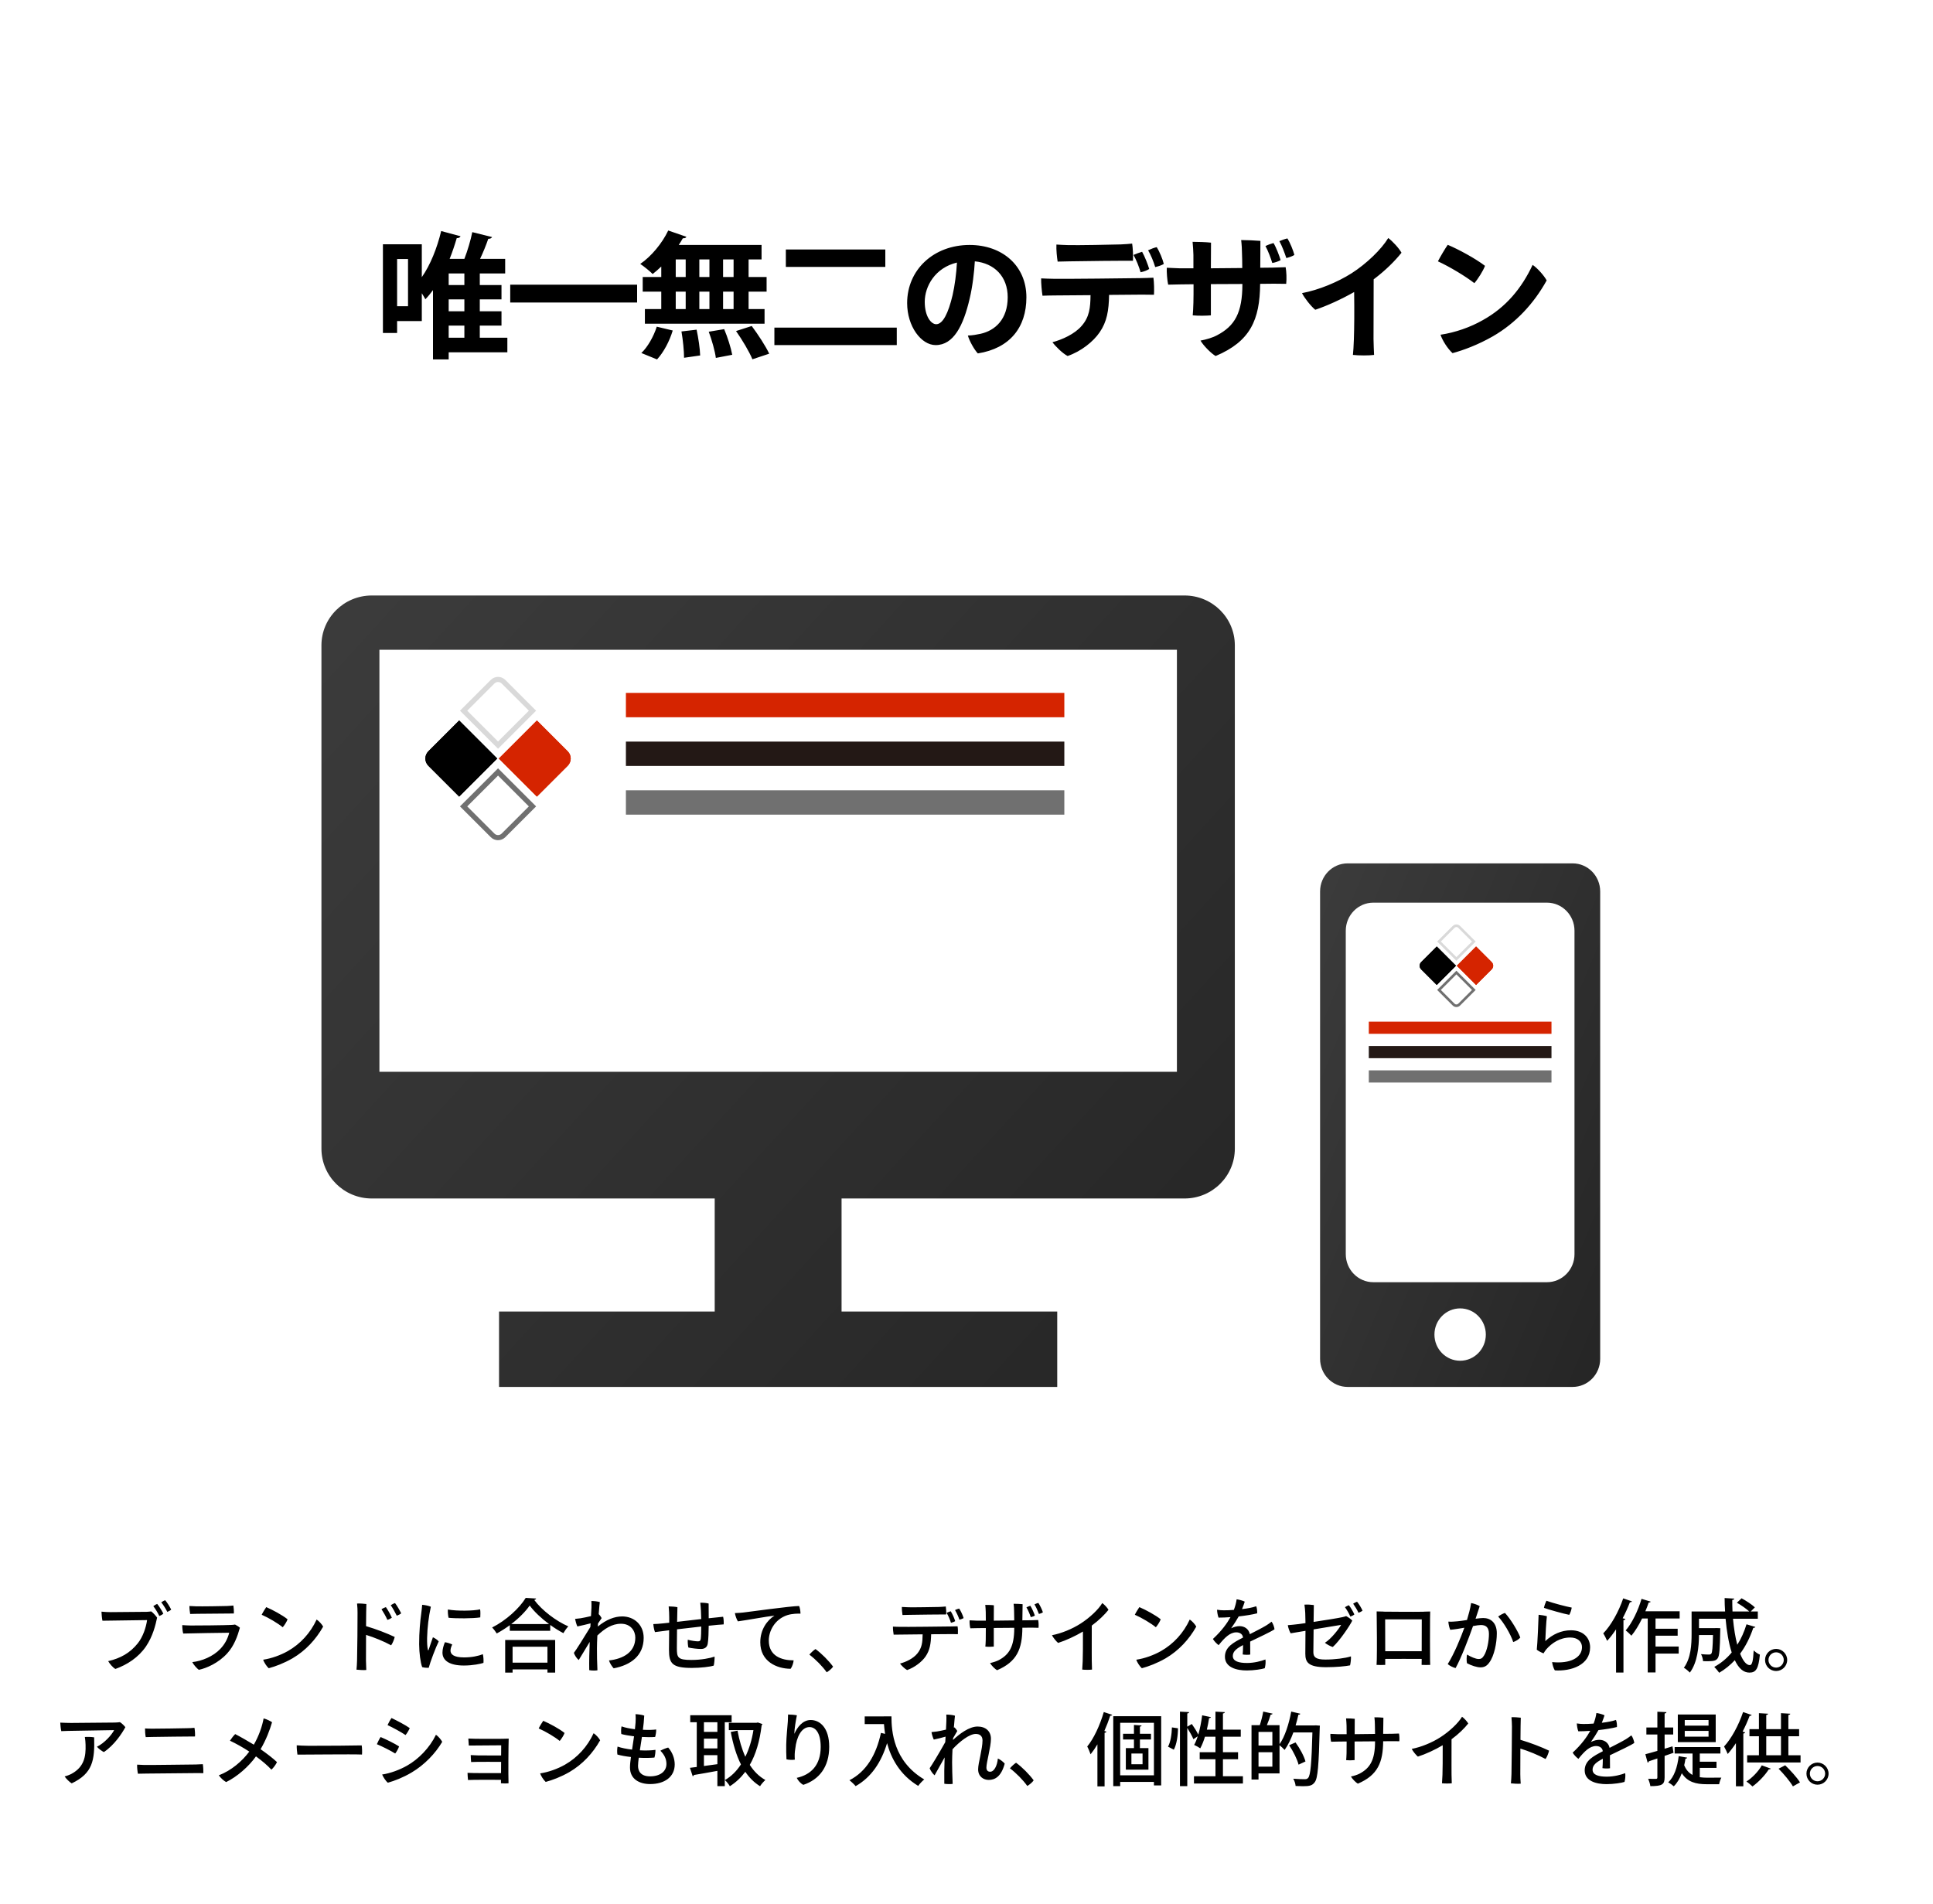 <?xml version="1.0" encoding="UTF-8"?> <svg xmlns="http://www.w3.org/2000/svg" width="340" height="335" viewBox="0 0 340 335" fill="none"><rect width="340" height="335" fill="white"></rect><path d="M29.05 281.52C29.386 281.898 29.904 282.724 30.114 283.186C29.974 283.312 29.68 283.48 29.428 283.578C29.162 283.032 28.728 282.346 28.364 281.898C28.588 281.744 28.84 281.59 29.05 281.52ZM27.65 282.178C27.986 282.57 28.518 283.438 28.728 283.886C28.588 284.026 28.28 284.208 28.028 284.306C27.776 283.788 27.342 283.032 26.964 282.57C27.188 282.416 27.44 282.248 27.65 282.178ZM27.636 284.586C27.342 285.958 26.88 287.862 25.676 289.654C24.332 291.614 22.358 292.874 20.3 293.616C19.852 293.378 19.32 292.734 19.026 292.244C21.182 291.74 22.862 290.816 24.22 289.122C25.144 287.974 25.69 286.308 25.872 285.02C24.78 285.034 19.236 285.104 18.018 285.132C17.934 284.768 17.85 283.872 17.85 283.536C18.382 283.592 18.984 283.62 19.474 283.62C20.188 283.62 25.018 283.578 25.83 283.564C26.054 283.55 26.32 283.536 26.6 283.494C26.894 283.704 27.356 284.194 27.636 284.586ZM33.32 282.542C33.768 282.57 34.006 282.584 34.496 282.598C35.336 282.626 39.2 282.57 39.9 282.542C40.376 282.528 40.726 282.486 41.048 282.458C41.104 282.78 41.16 283.452 41.132 283.858C40.628 283.858 35.588 283.9 34.678 283.914C34.454 283.914 33.81 283.942 33.446 283.942C33.39 283.606 33.306 282.948 33.32 282.542ZM42.196 286.364C41.776 287.848 41.202 289.514 39.97 290.872C38.402 292.594 36.302 293.49 34.972 293.77C34.608 293.504 34.034 292.86 33.824 292.412C35.49 292.23 37.478 291.432 38.752 290.088C39.564 289.234 40.04 288.31 40.32 287.246C39.522 287.246 33.376 287.344 32.228 287.386C32.116 287.036 32.046 286.294 32.06 285.902C32.564 285.944 33.026 285.958 33.544 285.972C34.37 285.986 39.704 285.93 40.656 285.874C40.922 285.86 41.132 285.846 41.342 285.804C41.566 285.902 41.986 286.168 42.196 286.364ZM46.83 282.738C47.922 283.2 49.686 284.152 50.582 284.88C50.456 285.272 50.008 285.972 49.728 286.28C48.874 285.58 47.278 284.628 46.032 284.082C46.2 283.718 46.648 282.99 46.83 282.738ZM46.284 291.992C47.768 291.768 49.35 291.194 50.638 290.466C52.85 289.206 54.6 287.288 55.692 284.922C56.112 285.188 56.644 285.79 56.84 286.168C55.58 288.408 53.76 290.396 51.436 291.754C49.924 292.622 48.454 293.168 47.264 293.49C46.858 293.112 46.452 292.468 46.284 291.992ZM69.482 282.024C69.804 282.43 70.336 283.34 70.56 283.83C70.392 283.984 70.07 284.152 69.79 284.25C69.524 283.69 69.062 282.878 68.726 282.402C68.95 282.262 69.272 282.08 69.482 282.024ZM64.442 282.192C64.414 282.64 64.4 284.264 64.386 286.084C66.192 286.616 68.096 287.358 69.426 287.988C69.328 288.436 69.048 289.122 68.796 289.458C67.55 288.772 65.8 288.058 64.386 287.624C64.372 289.682 64.372 291.642 64.372 292.132C64.372 292.538 64.4 293.28 64.428 293.798C64.008 293.84 63.14 293.798 62.706 293.742C62.748 293.308 62.79 292.664 62.804 292.104C62.846 290.998 62.902 284.614 62.888 283.718C62.888 283.27 62.874 282.654 62.804 282.108C63.238 282.08 64.064 282.136 64.442 282.192ZM68.922 284.6C68.754 284.726 68.432 284.908 68.138 284.978C67.886 284.404 67.424 283.592 67.102 283.102C67.326 282.962 67.662 282.808 67.872 282.738C68.166 283.13 68.726 284.11 68.922 284.6ZM74.256 282.332C74.732 282.36 75.404 282.5 75.782 282.668C75.39 284.488 75.166 286.336 75.124 288.142C75.11 288.94 75.138 289.738 75.264 290.228C75.278 290.354 75.334 290.396 75.39 290.256C75.558 289.78 75.866 288.8 76.146 288.044C76.496 288.198 76.944 288.492 77.168 288.772C76.65 289.794 75.67 292.412 75.404 293.42C75.068 293.434 74.606 293.392 74.256 293.294C73.948 292.44 73.738 290.816 73.724 289.276C73.71 287.176 73.92 285.076 74.088 283.9C74.144 283.438 74.228 282.766 74.256 282.332ZM78.778 283.158C80.36 283.452 83.3 283.41 84.448 283.13C84.518 283.466 84.504 284.194 84.476 284.544C83.174 284.754 80.206 284.754 78.904 284.614C78.806 284.278 78.75 283.606 78.778 283.158ZM78.26 288.912C78.708 288.982 79.24 289.15 79.548 289.318C79.394 289.612 79.24 290.032 79.24 290.382C79.24 291.012 79.758 291.586 81.634 291.586C82.964 291.586 84.182 291.334 84.924 291.012C85.036 291.376 85.078 292.146 85.036 292.552C84.56 292.706 83.202 293.014 81.592 293.014C79.1 293.014 77.826 292.16 77.826 290.732C77.826 290.144 78.022 289.458 78.26 288.912ZM89.67 286.91V285.916C88.942 286.448 88.158 286.952 87.374 287.372C87.192 287.078 86.828 286.588 86.562 286.322C89.012 285.09 91.378 282.92 92.47 281.114L94.304 281.226C94.262 281.366 94.136 281.45 93.968 281.478C95.34 283.326 97.804 285.188 99.96 286.126C99.638 286.462 99.33 286.91 99.092 287.316C98.336 286.924 97.538 286.42 96.782 285.874V286.91H89.67ZM89.922 285.72H96.572C95.214 284.712 93.968 283.55 93.17 282.458C92.442 283.508 91.28 284.684 89.922 285.72ZM90.16 294.26H88.858V288.52H97.65V294.26H96.292V293.7H90.16V294.26ZM96.292 292.51V289.71H90.16V292.51H96.292ZM105.308 283.97C105.504 284.152 105.714 284.446 105.826 284.67C105.658 284.908 105.392 285.3 105.182 285.622C105.182 285.804 105.168 285.972 105.154 286.154C106.652 284.922 108.108 284.376 109.438 284.376C111.538 284.376 113.218 285.846 113.218 288.142C113.218 291.264 110.978 292.93 107.94 293.504C107.674 293.224 107.268 292.636 107.114 292.118C109.662 291.838 111.748 290.634 111.748 288.1C111.748 286.98 110.992 285.664 109.228 285.664C107.618 285.664 106.302 286.56 105.07 287.736C105.028 288.59 105 289.388 105 290.032C105 291.306 105.014 292.286 105.084 293.854C104.72 293.924 104.006 293.91 103.642 293.826C103.614 292.286 103.656 290.522 103.726 288.856C103.012 290.074 102.074 291.572 101.794 292.048C101.458 291.782 101.094 291.25 100.94 290.788C101.318 290.326 102.732 288.044 103.838 286.238C103.852 286.014 103.866 285.804 103.88 285.594C103.292 285.748 102.298 285.986 101.556 286.14C101.388 285.79 101.206 285.132 101.15 284.81C101.486 284.782 101.836 284.74 102.13 284.698C102.578 284.628 103.292 284.474 103.95 284.32C103.992 283.578 104.034 283.046 104.034 282.822C104.048 282.36 104.034 281.912 104.02 281.66C104.426 281.66 105.098 281.716 105.504 281.856C105.476 281.968 105.392 282.822 105.308 283.97ZM117.712 285.482V284.614C117.712 284.04 117.684 283.242 117.614 282.612C118.02 282.612 118.846 282.668 119.154 282.752C119.14 283.242 119.126 284.236 119.098 285.328C120.372 285.188 121.898 285.006 123.34 284.838C123.326 283.9 123.27 282.766 123.172 281.968C123.648 281.954 124.278 281.996 124.642 282.108C124.642 282.682 124.656 283.788 124.656 284.698C125.678 284.586 126.574 284.488 127.19 284.432C127.288 284.782 127.316 285.37 127.288 285.776C126.742 285.804 125.79 285.888 124.656 286.014C124.642 287.022 124.614 288.45 124.488 289.15C124.39 289.78 123.97 290.102 123.284 290.102C122.71 290.102 121.66 289.976 121.086 289.85C121.002 289.598 120.946 288.912 120.974 288.478C121.562 288.646 122.388 288.758 122.752 288.758C123.074 288.758 123.2 288.674 123.256 288.338C123.312 287.932 123.34 287.022 123.34 286.154C121.968 286.308 120.456 286.476 119.084 286.644C119.07 288.072 119.056 289.43 119.056 289.92C119.056 291.6 119.182 292.034 121.604 292.034C123.382 292.034 124.936 291.712 125.692 291.446C125.706 291.81 125.636 292.678 125.538 293.028C124.894 293.238 123.242 293.434 121.688 293.434C118.23 293.434 117.67 292.664 117.67 290.242C117.67 289.64 117.684 288.128 117.698 286.812C116.606 286.952 115.71 287.064 115.206 287.134C115.052 286.756 114.94 286.098 114.912 285.72C115.444 285.706 115.864 285.678 116.676 285.594C116.914 285.566 117.278 285.538 117.712 285.482ZM129.262 283.788C129.836 283.774 130.466 283.718 130.718 283.69C131.67 283.578 139.16 282.542 140.56 282.542C140.714 282.878 140.798 283.48 140.798 283.886C140.364 283.872 139.356 283.872 138.474 284.152C136.206 284.908 135.226 286.994 135.226 288.618C135.226 291.348 137.48 292.104 139.594 292.104C139.566 292.566 139.314 293.28 139.062 293.588C136.612 293.574 133.728 292.3 133.728 288.926C133.728 286.644 134.96 285.048 136.22 284.236C134.89 284.376 131.264 285.048 129.794 285.244C129.57 284.936 129.318 284.166 129.262 283.788ZM146.534 293.21C146.324 293.546 145.764 294.008 145.414 294.204C144.658 293.14 143.482 291.95 142.362 291.096C142.656 290.746 143.104 290.326 143.44 290.116C144.518 290.9 145.764 292.16 146.534 293.21ZM159.988 284.096C159.764 284.096 159.106 284.11 158.742 284.124C158.686 283.788 158.616 283.13 158.63 282.71C159.078 282.738 159.316 282.752 159.806 282.766C160.66 282.794 164.482 282.724 165.196 282.71C165.672 282.696 166.022 282.654 166.358 282.626C166.414 282.948 166.456 283.62 166.428 284.026C165.924 284.026 160.898 284.068 159.988 284.096ZM168.71 282.99C169.004 283.41 169.354 284.18 169.494 284.67C169.34 284.768 169.018 284.894 168.752 284.95C168.57 284.376 168.262 283.746 167.982 283.256C168.22 283.144 168.5 283.032 168.71 282.99ZM168.01 285.202C167.856 285.314 167.534 285.44 167.268 285.496C167.1 284.936 166.806 284.25 166.498 283.746C166.736 283.634 167.03 283.522 167.226 283.466C167.52 283.914 167.87 284.726 168.01 285.202ZM167.212 286.14C167.534 286.14 168.108 286.126 168.43 286.112C168.5 286.476 168.514 287.134 168.486 287.498C168.15 287.498 167.772 287.484 167.38 287.484C167.03 287.484 165.49 287.498 163.782 287.512C163.74 289.206 163.544 290.326 162.802 291.418C162.144 292.37 160.898 293.336 159.554 293.812C159.12 293.574 158.546 293.014 158.308 292.664C159.288 292.412 160.632 291.81 161.374 290.872C162.158 289.892 162.27 288.94 162.284 287.526C160.506 287.54 158.854 287.568 158.462 287.568C158.126 287.568 157.566 287.568 157.188 287.582C157.118 287.26 157.048 286.532 157.062 286.168C157.468 286.196 157.818 286.196 158.294 286.21C159.12 286.238 166.498 286.154 167.212 286.14ZM182.64 281.996C182.92 282.402 183.298 283.2 183.438 283.648C183.284 283.774 182.976 283.886 182.738 283.942C182.528 283.382 182.248 282.724 181.954 282.262C182.164 282.15 182.444 282.038 182.64 281.996ZM179.826 285.062L181.352 285.048C181.674 285.048 182.276 285.02 182.612 285.006C182.682 285.398 182.71 285.93 182.668 286.378C182.332 286.364 181.912 286.364 181.52 286.35L179.826 286.364C179.812 290.088 178.888 292.342 175.374 293.84C175.024 293.644 174.394 293.028 174.142 292.58C174.66 292.468 175.276 292.272 175.682 292.062C177.502 291.096 178.398 289.682 178.398 286.448V286.378L174.8 286.406V289.682C174.436 289.724 173.792 289.738 173.316 289.682C173.344 289.486 173.372 288.926 173.386 288.492C173.4 287.96 173.4 287.19 173.4 286.42L171.972 286.434C171.622 286.434 171.048 286.448 170.67 286.462C170.572 286.126 170.516 285.384 170.544 285.062C170.95 285.09 171.314 285.104 171.79 285.118H173.4L173.386 283.606C173.372 283.186 173.344 282.71 173.302 282.346C173.694 282.346 174.45 282.36 174.814 282.416C174.814 282.696 174.8 283.816 174.8 285.118C175.948 285.104 177.25 285.09 178.398 285.076C178.398 284.432 178.384 283.788 178.37 283.41C178.37 283.102 178.342 282.57 178.286 282.15C178.706 282.15 179.476 282.178 179.868 282.22C179.854 282.78 179.84 283.928 179.826 285.062ZM182.024 284.222C181.87 284.334 181.576 284.446 181.31 284.502C181.128 283.97 180.834 283.256 180.54 282.78C180.764 282.668 181.044 282.556 181.226 282.5C181.506 282.92 181.87 283.76 182.024 284.222ZM194.974 283.214C194.316 284.04 193.308 285.048 192.034 285.986C192.02 290.13 192.034 292.216 192.034 292.216C192.034 292.692 192.062 293.308 192.076 293.728C191.684 293.784 190.83 293.784 190.354 293.728C190.382 293.42 190.41 292.958 190.438 292.244C190.466 291.264 190.494 289.64 190.48 287.036C189.094 287.862 187.47 288.604 186.112 289.038C185.762 288.744 185.216 288.072 185.034 287.68C186.672 287.372 188.618 286.574 190.088 285.622C191.642 284.628 193.224 283.144 193.882 282.024C194.274 282.304 194.778 282.85 194.974 283.214ZM200.406 282.738C201.498 283.2 203.262 284.152 204.158 284.88C204.032 285.272 203.584 285.972 203.304 286.28C202.45 285.58 200.854 284.628 199.608 284.082C199.776 283.718 200.224 282.99 200.406 282.738ZM199.86 291.992C201.344 291.768 202.926 291.194 204.214 290.466C206.426 289.206 208.176 287.288 209.268 284.922C209.688 285.188 210.22 285.79 210.416 286.168C209.156 288.408 207.336 290.396 205.012 291.754C203.5 292.622 202.03 293.168 200.84 293.49C200.434 293.112 200.028 292.468 199.86 291.992ZM219.348 292.566C220.608 292.566 221.854 292.23 222.582 291.95C222.652 292.426 222.582 293.07 222.456 293.49C221.952 293.658 220.552 293.882 219.306 293.882C217.528 293.882 215.456 293.364 215.456 291.46C215.456 289.752 216.968 288.954 218.634 288.1C218.606 287.582 218.172 287.176 217.458 287.176C216.352 287.176 215.428 288.086 214.35 289.43C213.986 289.164 213.552 288.716 213.342 288.338C214.91 286.896 215.862 285.538 216.436 284.502C215.694 284.558 214.98 284.586 214.336 284.586C214.196 284.25 214.084 283.634 214.07 283.2C214.49 283.27 214.924 283.298 215.246 283.298C215.708 283.298 216.338 283.284 217.024 283.228C217.262 282.612 217.444 281.926 217.514 281.366C217.92 281.408 218.62 281.604 218.942 281.772C218.858 282.038 218.676 282.584 218.466 283.088C219.404 282.976 220.3 282.822 220.958 282.584C221.098 282.906 221.154 283.48 221.126 283.83C220.258 284.054 219.096 284.236 217.878 284.376C217.542 284.978 217.024 285.804 216.548 286.462C217.094 286.196 217.598 286.084 218.018 286.084C218.858 286.084 219.628 286.532 219.838 287.498C220.93 286.938 221.938 286.434 222.708 285.972C223.016 285.776 223.352 285.552 223.66 285.3C223.898 285.594 224.136 286.252 224.178 286.63C223.744 286.98 221.35 288.1 219.894 288.8C219.908 289.5 219.908 290.452 219.908 291.082C219.558 291.152 218.97 291.138 218.578 291.068C218.62 290.774 218.634 290.074 218.648 289.416C217.542 289.99 216.842 290.508 216.842 291.334C216.842 292.286 217.934 292.566 219.348 292.566ZM238.696 281.786C239.032 282.178 239.466 282.906 239.662 283.368C239.508 283.494 239.2 283.648 238.948 283.732C238.696 283.186 238.332 282.598 238.01 282.136C238.22 281.996 238.486 281.856 238.696 281.786ZM229.624 286.91L227.02 287.344C226.81 287.022 226.572 286.336 226.516 285.916C227.076 285.874 227.748 285.804 228.434 285.72C228.672 285.692 229.092 285.622 229.624 285.552C229.61 284.908 229.596 284.222 229.582 283.76C229.554 283.298 229.512 282.738 229.442 282.304C229.946 282.262 230.618 282.304 231.094 282.374C231.08 282.906 231.066 283.998 231.052 285.342C233.04 285.048 235.462 284.656 236.134 284.502C236.4 284.446 236.61 284.376 236.778 284.32C237.114 284.488 237.632 284.852 237.856 285.118C237.408 286.028 235.602 288.716 234.426 289.752C234.048 289.654 233.32 289.262 233.04 289.01C234.132 288.338 235.448 286.644 235.896 285.86C235.406 285.93 233.194 286.294 231.052 286.658C231.038 288.352 231.01 290.046 231.01 290.662C231.01 291.53 231.444 291.964 233.124 291.964C234.804 291.964 236.624 291.726 237.618 291.404C237.66 291.796 237.562 292.622 237.464 292.986C236.722 293.14 235.028 293.308 233.264 293.308C230.086 293.308 229.596 292.426 229.596 290.928C229.596 289.99 229.61 287.988 229.624 286.91ZM236.568 282.752C236.778 282.612 237.058 282.472 237.254 282.402C237.59 282.808 238.038 283.592 238.22 284.026C238.08 284.166 237.772 284.32 237.52 284.404C237.282 283.858 236.918 283.228 236.568 282.752ZM250.442 283.55V283.536C250.442 283.536 250.736 283.522 251.562 283.508C251.548 284.418 251.534 284.754 251.534 284.754C251.52 286.658 251.52 290.41 251.534 292.02C251.548 292.3 251.562 292.734 251.562 292.902C251.156 292.916 250.54 292.93 250.05 292.902C250.05 292.902 250.064 292.72 250.064 292.02V291.852C248.622 291.838 245.262 291.838 243.652 291.852V292.902C243.218 292.93 242.546 292.93 242.126 292.902C242.14 292.678 242.154 292.244 242.168 291.894C242.21 289.948 242.182 286.224 242.154 284.53C242.154 284.53 242.154 284.18 242.14 283.494C243.008 283.522 243.344 283.522 243.344 283.522V283.536C243.988 283.536 248.496 283.592 250.442 283.55ZM243.652 290.494H250.064L250.078 284.894C249.322 284.894 244.954 284.88 243.638 284.894L243.652 290.494ZM260.886 284.656C262.16 284.656 263.28 285.454 263.28 287.358C263.28 289.038 262.818 291.32 261.978 292.454C261.53 293.112 261.04 293.336 260.424 293.336C259.752 293.336 258.786 293.014 258.03 292.608C257.932 292.188 257.96 291.432 258.044 291.082C258.688 291.488 259.57 291.866 260.074 291.866C260.466 291.866 260.704 291.768 261.012 291.278C261.558 290.438 261.894 288.744 261.894 287.47C261.894 286.308 261.376 285.888 260.48 285.888C260.172 285.888 259.682 285.958 259.094 286.07C258.338 288.212 256.994 291.74 256.028 293.462C255.622 293.378 254.95 293.042 254.642 292.762C255.79 290.942 256.938 288.114 257.568 286.364C256.784 286.504 255.916 286.658 255.09 286.728C254.922 286.378 254.782 285.748 254.754 285.286C255.23 285.328 255.762 285.286 256.364 285.23C256.812 285.188 257.4 285.104 258.03 285.006C258.296 284.11 258.618 282.99 258.758 282.024C259.276 282.108 259.948 282.36 260.27 282.57C260.102 283.088 259.85 283.83 259.542 284.782C260.074 284.712 260.55 284.656 260.886 284.656ZM264.708 283.76C265.688 284.796 266.99 286.952 267.41 288.086C267.186 288.38 266.64 288.73 266.164 288.884C265.716 287.498 264.456 285.384 263.518 284.404C263.854 284.124 264.4 283.858 264.708 283.76ZM271.568 282.864C271.638 282.486 271.862 281.884 272.002 281.618C273.276 282.066 275.418 282.626 276.454 282.822C276.398 283.214 276.23 283.746 276.02 284.096C275.11 283.928 272.226 283.13 271.568 282.864ZM272.086 284.348C271.974 285.146 271.82 287.96 271.806 288.716C273.08 287.526 274.62 286.812 276.314 286.812C278.456 286.812 279.688 288.114 279.688 289.822C279.688 292.916 276.37 294.05 273.486 293.868C273.262 293.546 273.052 292.846 273.01 292.412C276.202 292.734 278.26 291.628 278.26 289.78C278.26 288.8 277.49 288.086 276.202 288.086C274.382 288.086 272.968 289.038 271.96 290.186C271.792 290.396 271.624 290.662 271.498 290.872C271.148 290.746 270.56 290.452 270.308 290.228C270.42 289.402 270.63 284.628 270.63 284.082C271.064 284.124 271.778 284.236 272.086 284.348ZM284.252 294.246V286.644C283.748 287.4 283.23 288.086 282.684 288.674C282.544 288.338 282.208 287.666 281.998 287.358C283.356 285.972 284.7 283.578 285.512 281.198L287.052 281.73C286.996 281.828 286.87 281.898 286.688 281.884C286.324 282.836 285.89 283.788 285.414 284.698L285.89 284.824C285.862 284.936 285.764 285.02 285.554 285.034V294.246H284.252ZM295.438 283.466V284.74H291.196V286.546H295.088V287.764H291.196V289.668H295.27V290.914H291.196V294.232H289.824V284.74H288.83C288.27 285.888 287.626 286.952 286.954 287.764C286.716 287.512 286.24 287.05 285.946 286.84C287.052 285.566 288.116 283.382 288.732 281.282L290.342 281.772C290.3 281.884 290.174 281.94 289.992 281.926C289.824 282.43 289.628 282.948 289.404 283.466H295.438ZM309.186 284.782H304.818C304.972 286.448 305.224 288.044 305.574 289.36C306.26 288.296 306.792 287.078 307.198 285.762L308.752 286.224C308.71 286.336 308.584 286.392 308.388 286.392C307.814 288.086 307.044 289.626 306.078 290.928C306.568 292.174 307.156 292.944 307.786 292.944C308.178 292.944 308.374 292.202 308.458 290.354C308.752 290.648 309.2 290.956 309.55 291.096C309.312 293.574 308.864 294.26 307.716 294.26C306.638 294.26 305.826 293.504 305.14 292.076C304.328 292.944 303.418 293.686 302.396 294.288C302.2 294.008 301.78 293.504 301.528 293.252C302.69 292.622 303.726 291.768 304.594 290.718C304.062 289.066 303.712 286.98 303.516 284.782H298.84V286.434H301.612L301.906 286.42L302.592 286.448C302.592 286.56 302.592 286.728 302.578 286.868C302.522 290.116 302.438 291.348 302.116 291.754C301.85 292.104 301.57 292.258 300.366 292.258C300.114 292.258 299.834 292.258 299.554 292.244C299.526 291.866 299.4 291.348 299.19 291.012C299.792 291.068 300.338 291.082 300.576 291.082C300.772 291.082 300.898 291.054 301.01 290.914C301.178 290.704 301.248 289.864 301.304 287.652H298.84C298.826 289.682 298.574 292.482 297.23 294.26C297.02 294.022 296.474 293.56 296.18 293.406C297.426 291.712 297.538 289.304 297.538 287.47V283.508H303.432C303.376 282.724 303.348 281.926 303.348 281.142L305.042 281.24C305.042 281.366 304.93 281.45 304.692 281.478C304.692 282.15 304.706 282.836 304.734 283.508H307.688C307.17 283.032 306.26 282.388 305.504 281.968L306.33 281.184C307.128 281.618 308.164 282.29 308.668 282.78L307.94 283.508H309.186V284.782ZM310.46 292.034V292.02C310.46 290.97 311.328 290.088 312.406 290.088C313.47 290.088 314.352 290.97 314.352 292.034C314.352 293.112 313.47 293.98 312.406 293.98C311.328 293.98 310.46 293.112 310.46 292.034ZM311.062 292.034V292.048C311.062 292.776 311.664 293.378 312.406 293.378C313.148 293.378 313.75 292.776 313.75 292.034C313.75 291.292 313.148 290.69 312.406 290.69C311.664 290.69 311.062 291.292 311.062 292.034ZM11.9 304.516L10.78 304.558C10.682 304.194 10.626 303.466 10.598 303.06C11.172 303.088 11.984 303.116 12.502 303.116C13.258 303.102 19.348 303.06 20.202 303.046C20.566 303.032 20.79 303.018 21.098 302.976C21.448 303.186 21.854 303.606 22.05 303.858C21.434 305.006 20.076 307.036 18.27 308.24C17.934 308.086 17.332 307.638 17.052 307.302C18.382 306.658 19.684 305.174 20.076 304.376C19.32 304.376 12.782 304.488 11.9 304.516ZM14.924 305.58C15.386 305.552 16.072 305.566 16.562 305.65C16.674 309.682 16.31 311.992 12.614 313.742C12.264 313.56 11.606 312.902 11.368 312.524C11.774 312.426 12.278 312.23 12.614 312.048C14.798 310.844 15.12 309.024 15.05 306.938C15.036 306.546 15.008 306.056 14.924 305.58ZM25.508 304.082C25.956 304.11 26.278 304.124 26.74 304.124C27.888 304.138 32.004 304.054 32.858 304.04C33.404 304.04 33.782 304.012 34.202 303.97C34.286 304.348 34.328 305.09 34.3 305.496C33.418 305.482 27.818 305.566 26.838 305.58C26.544 305.58 26.012 305.608 25.634 305.608C25.55 305.202 25.494 304.46 25.508 304.082ZM24.122 310.452C24.584 310.48 24.892 310.494 25.382 310.508C26.236 310.536 33.67 310.424 34.426 310.424C34.86 310.41 35.322 310.382 35.672 310.368C35.742 310.76 35.784 311.474 35.77 311.95C35.476 311.95 35.168 311.936 34.762 311.936C34.258 311.936 26.866 312.006 25.816 312.02C25.326 312.02 24.668 312.034 24.262 312.048C24.178 311.642 24.094 310.914 24.122 310.452ZM45.836 307.736C46.9 308.478 48.034 309.346 48.72 310.004C48.538 310.41 48.104 311.012 47.74 311.334C47.012 310.564 46.214 309.878 45.024 308.996C43.764 310.774 41.706 312.58 39.774 313.518C39.34 313.28 38.808 312.79 38.486 312.328C40.67 311.502 42.602 309.836 43.848 308.156C42.77 307.442 41.538 306.756 40.446 306.238C40.712 305.832 41.076 305.356 41.37 305.076C42.196 305.496 43.61 306.308 44.646 306.938C45.542 305.384 46.13 303.662 46.368 302.318C46.942 302.458 47.572 302.794 47.852 302.99C47.474 304.32 46.816 306.056 45.836 307.736ZM52.192 307.05C52.584 307.078 53.508 307.134 54.292 307.134C57.428 307.148 62.314 307.092 63.616 307.064C63.686 307.414 63.714 308.296 63.672 308.674C61.698 308.59 54.068 308.702 52.318 308.688C52.248 308.296 52.178 307.498 52.192 307.05ZM68.866 302.248C69.748 302.668 71.344 303.494 72.072 304.026C71.932 304.362 71.568 304.992 71.33 305.244C70.546 304.712 69.048 303.9 68.166 303.494C68.306 303.158 68.684 302.486 68.866 302.248ZM67.214 312.188C68.656 311.978 70.308 311.362 71.61 310.62C73.612 309.486 75.558 307.512 76.678 305.202C77.098 305.454 77.588 306.07 77.784 306.434C76.608 308.45 74.676 310.494 72.366 311.852C70.868 312.734 69.412 313.294 68.222 313.63C67.83 313.322 67.41 312.636 67.214 312.188ZM66.948 305.594C67.802 305.944 69.482 306.77 70.196 307.246C70.084 307.596 69.748 308.226 69.51 308.492C68.74 308.002 67.228 307.246 66.29 306.854C66.43 306.518 66.766 305.832 66.948 305.594ZM88.144 308.842L88.158 307.05C87.626 307.05 83.412 307.078 82.46 307.092C82.432 306.826 82.376 306.042 82.376 305.86C82.684 305.874 83.356 305.902 83.678 305.902C84.308 305.916 88.704 305.93 89.474 305.874C89.432 306.686 89.39 312.44 89.446 313.728C89.166 313.77 88.466 313.77 88.116 313.728V313.126C86.744 313.112 83.986 313.112 83.454 313.126C83.02 313.126 82.544 313.154 82.32 313.154C82.278 312.818 82.236 312.132 82.236 311.894C82.964 311.95 86.576 311.95 88.13 311.936L88.144 309.962C86.912 309.948 84.49 309.962 84.014 309.962C83.538 309.962 83.16 309.976 82.866 309.99C82.838 309.724 82.796 309.038 82.796 308.772C82.964 308.786 83.622 308.814 84.126 308.828C85.386 308.842 87.192 308.842 88.144 308.842ZM95.55 302.738C96.642 303.2 98.406 304.152 99.302 304.88C99.176 305.272 98.728 305.972 98.448 306.28C97.594 305.58 95.998 304.628 94.752 304.082C94.92 303.718 95.368 302.99 95.55 302.738ZM95.004 311.992C96.488 311.768 98.07 311.194 99.358 310.466C101.57 309.206 103.32 307.288 104.412 304.922C104.832 305.188 105.364 305.79 105.56 306.168C104.3 308.408 102.48 310.396 100.156 311.754C98.644 312.622 97.174 313.168 95.984 313.49C95.578 313.112 95.172 312.468 95.004 311.992ZM117.53 307.442C118.286 308.296 118.678 309.402 118.678 310.41C118.678 312.636 116.858 313.868 114.352 313.868C112.49 313.868 110.81 313.014 110.81 310.956C110.81 310.41 110.88 309.794 110.978 309.108C110.11 309.01 109.284 308.87 108.598 308.674C108.528 308.296 108.542 307.666 108.626 307.274C109.312 307.512 110.222 307.694 111.174 307.806C111.286 307.092 111.412 306.308 111.524 305.468C110.628 305.356 109.816 305.216 109.284 305.062C109.228 304.712 109.228 304.096 109.326 303.718C109.97 303.956 110.81 304.11 111.678 304.222C111.72 303.844 111.762 303.452 111.79 303.06C111.818 302.724 111.832 302.01 111.776 301.576C112.196 301.576 113.008 301.688 113.316 301.828C113.274 302.64 113.19 303.494 113.078 304.32C114.03 304.362 114.898 304.348 115.416 304.264C115.444 304.656 115.318 305.314 115.234 305.58C114.534 305.636 113.722 305.622 112.91 305.58C112.784 306.406 112.658 307.204 112.546 307.932C113.568 307.988 114.562 307.96 115.29 307.848C115.304 308.254 115.22 308.884 115.108 309.206C114.352 309.276 113.372 309.29 112.35 309.234C112.28 309.808 112.224 310.298 112.224 310.662C112.224 311.642 112.756 312.51 114.338 312.51C116.116 312.51 117.222 311.642 117.222 310.326C117.222 309.36 116.788 308.646 116.158 308.002C116.48 307.806 117.11 307.554 117.53 307.442ZM128.688 301.758V302.99H127.484V314.232H126.182V311.544C124.628 311.838 123.088 312.104 122.052 312.272C122.038 312.384 121.94 312.468 121.842 312.496L121.352 311.012L122.556 310.858V302.99H121.408V301.758H128.688ZM123.816 307.596H126.182V305.874H123.816V307.596ZM123.816 304.684H126.182V302.99H123.816V304.684ZM126.182 308.786H123.816V310.69C124.572 310.592 125.37 310.48 126.182 310.368V308.786ZM133.07 303.088L133.294 303.032L134.106 303.312C134.078 303.396 134.022 303.48 133.966 303.536C133.63 306.364 132.93 308.66 131.88 310.494C132.608 311.628 133.518 312.538 134.624 313.154C134.33 313.406 133.896 313.896 133.686 314.246C132.65 313.602 131.796 312.748 131.096 311.712C130.312 312.748 129.416 313.588 128.38 314.246C128.184 313.91 127.792 313.406 127.498 313.168C128.576 312.552 129.542 311.628 130.326 310.41C129.514 308.8 128.94 306.854 128.534 304.698L129.724 304.474C130.032 306.14 130.48 307.708 131.096 309.066C131.754 307.722 132.244 306.154 132.524 304.376H128.198V303.088H133.07ZM139.72 305.006H139.734C140.21 303.9 141.176 302.598 142.59 302.598C144.214 302.598 145.852 303.97 145.852 307.302C145.852 310.858 144.074 313.098 141.288 314.008C140.84 313.77 140.364 313.252 140.14 312.776C142.604 312.23 144.354 310.578 144.354 307.33C144.354 304.908 143.472 303.844 142.38 303.844C140.966 303.844 140.098 305.622 139.888 307.61C139.762 308.338 139.762 308.926 139.804 309.57C139.454 309.64 138.754 309.626 138.334 309.514C138.292 308.828 138.278 307.652 138.292 306.938C138.306 305.692 138.516 303.648 138.572 302.864C138.586 302.444 138.614 301.982 138.614 301.632C139.09 301.632 139.776 301.688 140.168 301.772C139.958 302.78 139.734 304.124 139.72 305.006ZM155.442 301.968V301.954H156.8C156.8 304.544 157.136 309.836 162.568 313.056C162.274 313.28 161.728 313.854 161.504 314.19C158.256 312.23 156.73 309.304 156.03 306.672C154.994 310.074 153.244 312.678 150.5 314.232C150.276 313.952 149.744 313.448 149.408 313.196C152.362 311.684 154.112 308.758 154.952 304.866L155.68 305.034C155.582 304.418 155.526 303.844 155.484 303.312H152.096V301.968H155.442ZM167.776 303.928L167.888 303.9C168.084 304.082 168.266 304.32 168.378 304.53C168.182 304.852 167.888 305.356 167.65 305.776C167.636 305.888 167.636 306 167.622 306.112C168.742 305.062 170.45 303.746 171.948 303.746C173.404 303.746 174.3 304.6 174.3 305.902C174.3 307.316 173.502 310.046 173.502 310.956C173.502 311.446 173.74 311.698 174.16 311.698C174.86 311.698 175.392 310.662 175.518 309.374C175.896 309.514 176.47 309.962 176.722 310.27C176.106 312.566 175 313.14 173.908 313.14C173.012 313.14 172.046 312.566 172.046 311.278C172.046 310.69 172.242 309.794 172.438 308.87C172.62 307.932 172.816 306.952 172.816 306.196C172.816 305.384 172.312 305.048 171.626 305.048C170.506 305.048 168.798 306.378 167.538 307.75C167.496 308.576 167.468 309.374 167.468 310.018C167.468 311.292 167.51 312.272 167.566 313.84C167.216 313.896 166.46 313.882 166.096 313.812C166.068 312.37 166.096 310.746 166.152 309.178C165.578 310.228 164.864 311.502 164.388 312.328C164.066 312.062 163.688 311.544 163.52 311.082C163.94 310.48 165.116 308.548 166.264 306.49C166.278 306.154 166.306 305.832 166.32 305.524C165.746 305.692 164.92 305.902 164.248 306.042C164.066 305.678 163.898 305.076 163.842 304.726C164.178 304.698 164.528 304.656 164.822 304.614C165.228 304.558 165.816 304.418 166.39 304.292C166.432 303.55 166.46 303.018 166.46 302.808C166.474 302.346 166.474 301.898 166.446 301.646C166.866 301.646 167.58 301.702 167.972 301.842C167.944 301.954 167.874 302.794 167.776 303.928ZM181.814 313.21C181.604 313.546 181.044 314.008 180.694 314.204C179.938 313.14 178.762 311.95 177.642 311.096C177.936 310.746 178.384 310.326 178.72 310.116C179.798 310.9 181.044 312.16 181.814 313.21ZM195.814 314.232V301.926H204.242V314.106H202.968V313.49H197.032V314.232H195.814ZM197.032 303.088V312.328H202.968V303.088H197.032ZM202.45 305.02V306.028H200.504V307.54H202.002V311.334H198.026V307.54H199.454V306.028H197.536V305.02H199.454V303.466L200.798 303.564C200.784 303.662 200.7 303.732 200.504 303.76V305.02H202.45ZM199.006 310.382H200.966V308.492H199.006V310.382ZM194.288 314.274H193.028V306.882C192.65 307.526 192.244 308.114 191.824 308.632C191.712 308.296 191.418 307.582 191.236 307.26C192.37 305.888 193.476 303.522 194.148 301.198L195.632 301.688C195.59 301.786 195.478 301.842 195.282 301.842C194.988 302.738 194.638 303.648 194.246 304.53L194.61 304.642C194.582 304.74 194.484 304.824 194.288 304.852V314.274ZM215.106 309.5V312.496H218.62V313.77H210.01V312.496H213.79V309.5H211.018V308.268H213.79V305.538H211.942C211.704 306.322 211.424 307.022 211.116 307.582C210.864 307.4 210.36 307.12 210.038 306.98C210.276 306.574 210.486 306.056 210.668 305.468L209.912 305.972C209.702 305.454 209.24 304.642 208.834 303.984V314.232H207.546V301.128L209.156 301.212C209.142 301.338 209.058 301.408 208.834 301.45V303.774L209.632 303.298C210.038 303.872 210.514 304.628 210.766 305.174C211.074 304.138 211.298 302.934 211.452 301.772L212.992 302.094C212.964 302.206 212.852 302.262 212.67 302.262C212.572 302.934 212.432 303.62 212.278 304.292H213.79V301.128L215.442 301.212C215.428 301.338 215.33 301.408 215.106 301.45V304.292H218.242V305.538H215.106V308.268H217.766V309.5H215.106ZM206.132 303.9L207.196 304.054C207.196 305.328 206.972 306.868 206.468 307.82L205.446 307.288C205.894 306.49 206.104 305.076 206.132 303.9ZM231.178 303.55L231.458 303.536L232.158 303.592C232.158 303.69 232.144 303.886 232.13 304.012C231.962 310.62 231.794 312.86 231.248 313.546C230.828 314.12 230.366 314.246 229.176 314.246C228.77 314.246 228.336 314.232 227.888 314.204C227.86 313.84 227.706 313.294 227.468 312.93C228.35 313 229.162 313.014 229.512 313.014C229.778 313.014 229.946 312.958 230.1 312.776C230.506 312.314 230.702 310.214 230.842 304.782H227.496C227.062 305.972 226.544 307.05 225.956 307.862C225.76 307.638 225.34 307.26 225.06 307.036V311.992H221.364V313.07H220.132V303.508H221.588C221.826 302.794 222.078 301.814 222.19 301.114L223.842 301.478C223.8 301.59 223.688 301.646 223.492 301.66C223.338 302.206 223.086 302.906 222.834 303.508H225.06V306.854C225.998 305.538 226.712 303.298 227.118 301.114L228.714 301.492C228.686 301.604 228.574 301.674 228.378 301.66C228.238 302.29 228.084 302.934 227.888 303.55H231.178ZM223.8 307.092V304.698H221.364V307.092H223.8ZM221.364 308.268V310.802H223.8V308.268H221.364ZM226.754 307.036L227.874 306.546C228.63 307.582 229.372 308.954 229.624 309.892L228.406 310.452C228.182 309.528 227.468 308.1 226.754 307.036ZM243.288 305.034L244.814 305.02C245.136 305.006 245.752 304.992 246.074 304.978C246.144 305.356 246.172 305.902 246.13 306.336C245.794 306.336 245.374 306.322 244.982 306.322L243.288 306.336C243.26 310.046 242.35 312.3 238.836 313.798C238.486 313.602 237.87 312.986 237.618 312.538C238.122 312.44 238.738 312.244 239.144 312.034C240.964 311.068 241.86 309.64 241.86 306.42V306.35L238.262 306.378V309.654C237.898 309.696 237.254 309.71 236.778 309.654C236.806 309.444 236.834 308.898 236.848 308.45C236.862 307.918 236.862 307.162 236.862 306.378L235.434 306.392C235.084 306.406 234.51 306.406 234.132 306.42C234.048 306.098 233.978 305.356 234.006 305.034C234.426 305.062 234.776 305.062 235.252 305.09H236.862L236.848 303.578C236.834 303.158 236.806 302.682 236.764 302.318C237.156 302.304 237.912 302.332 238.29 302.388C238.29 302.654 238.276 303.788 238.276 305.09C239.424 305.076 240.712 305.062 241.86 305.048C241.86 304.39 241.846 303.76 241.832 303.382C241.832 303.06 241.804 302.528 241.748 302.122C242.168 302.108 242.938 302.15 243.33 302.192C243.316 302.738 243.302 303.9 243.288 305.034ZM258.254 303.214C257.596 304.04 256.588 305.048 255.314 305.986C255.3 310.13 255.314 312.216 255.314 312.216C255.314 312.692 255.342 313.308 255.356 313.728C254.964 313.784 254.11 313.784 253.634 313.728C253.662 313.42 253.69 312.958 253.718 312.244C253.746 311.264 253.774 309.64 253.76 307.036C252.374 307.862 250.75 308.604 249.392 309.038C249.042 308.744 248.496 308.072 248.314 307.68C249.952 307.372 251.898 306.574 253.368 305.622C254.922 304.628 256.504 303.144 257.162 302.024C257.554 302.304 258.058 302.85 258.254 303.214ZM271.848 309.458C270.588 308.772 268.852 308.058 267.424 307.624C267.41 309.682 267.41 311.656 267.41 312.132C267.41 312.538 267.438 313.28 267.48 313.798C267.06 313.84 266.178 313.798 265.758 313.742C265.8 313.308 265.842 312.664 265.856 312.104C265.884 310.998 265.94 304.614 265.94 303.718C265.926 303.27 265.912 302.654 265.856 302.108C266.29 302.08 267.102 302.136 267.494 302.192C267.466 302.64 267.452 304.264 267.438 306.084C269.23 306.616 271.148 307.358 272.464 307.988C272.38 308.436 272.1 309.122 271.848 309.458ZM282.628 312.566C283.888 312.566 285.134 312.23 285.862 311.95C285.932 312.426 285.862 313.07 285.736 313.49C285.232 313.658 283.832 313.882 282.586 313.882C280.808 313.882 278.736 313.364 278.736 311.46C278.736 309.752 280.248 308.954 281.914 308.1C281.886 307.582 281.452 307.176 280.738 307.176C279.632 307.176 278.708 308.086 277.63 309.43C277.266 309.164 276.832 308.716 276.622 308.338C278.19 306.896 279.142 305.538 279.716 304.502C278.974 304.558 278.26 304.586 277.616 304.586C277.476 304.25 277.364 303.634 277.35 303.2C277.77 303.27 278.204 303.298 278.526 303.298C278.988 303.298 279.618 303.284 280.304 303.228C280.542 302.612 280.724 301.926 280.794 301.366C281.2 301.408 281.9 301.604 282.222 301.772C282.138 302.038 281.956 302.584 281.746 303.088C282.684 302.976 283.58 302.822 284.238 302.584C284.378 302.906 284.434 303.48 284.406 303.83C283.538 304.054 282.376 304.236 281.158 304.376C280.822 304.978 280.304 305.804 279.828 306.462C280.374 306.196 280.878 306.084 281.298 306.084C282.138 306.084 282.908 306.532 283.118 307.498C284.21 306.938 285.218 306.434 285.988 305.972C286.296 305.776 286.632 305.552 286.94 305.3C287.178 305.594 287.416 306.252 287.458 306.63C287.024 306.98 284.63 308.1 283.174 308.8C283.188 309.5 283.188 310.452 283.188 311.082C282.838 311.152 282.25 311.138 281.858 311.068C281.9 310.774 281.914 310.074 281.928 309.416C280.822 309.99 280.122 310.508 280.122 311.334C280.122 312.286 281.214 312.566 282.628 312.566ZM295.116 301.632H301.78V306.49H295.116V301.632ZM296.334 303.592H300.52V302.598H296.334V303.592ZM296.334 305.524H300.52V304.516H296.334V305.524ZM294.178 307.232L294.36 308.366L292.792 308.912V312.692C292.792 313.938 292.372 314.232 290.286 314.232C290.244 313.882 290.062 313.308 289.894 312.944C290.496 312.958 291.084 312.958 291.266 312.958C291.448 312.958 291.518 312.888 291.518 312.692V309.36C290.958 309.556 290.44 309.724 290.02 309.864C290.006 309.99 289.908 310.074 289.81 310.102L289.404 308.618C289.992 308.464 290.72 308.268 291.518 308.03V305.146H289.586V303.914H291.518V301.142L293.114 301.212C293.1 301.338 293.016 301.422 292.792 301.45V303.914H294.304V305.146H292.792V307.652L294.178 307.232ZM301.92 311.026H298.98V312.664C299.4 312.72 299.834 312.748 300.296 312.748C300.646 312.748 302.284 312.748 302.774 312.734C302.606 313.028 302.438 313.574 302.382 313.896H300.198C298.294 313.896 296.824 313.518 295.816 311.964C295.466 312.888 295.004 313.686 294.402 314.26C294.178 314.05 293.73 313.728 293.422 313.56C294.472 312.622 295.046 310.886 295.27 308.954L296.754 309.22C296.74 309.332 296.628 309.388 296.46 309.402C296.404 309.794 296.334 310.172 296.236 310.55C296.586 311.404 297.09 311.936 297.706 312.258V308.492H294.556V307.358H302.606V308.492H298.98V309.934H301.92V311.026ZM314.562 305.454V308.8H316.704V310.074H307.31V308.8H309.382V305.454H307.716V304.208H309.382V301.394L310.992 301.492C310.978 301.604 310.894 301.688 310.67 301.716V304.208H313.26V301.394L314.898 301.492C314.884 301.604 314.8 301.688 314.562 301.716V304.208H316.452V305.454H314.562ZM313.26 305.454H310.67V308.8H313.26V305.454ZM305.336 314.26V306.672C304.874 307.372 304.384 308.016 303.894 308.576C303.768 308.254 303.432 307.582 303.25 307.26C304.524 305.888 305.812 303.536 306.596 301.198L308.108 301.716C308.052 301.828 307.94 301.87 307.744 301.87C307.394 302.808 306.974 303.746 306.512 304.642L306.946 304.768C306.932 304.88 306.834 304.95 306.638 304.978V314.26H305.336ZM316.606 313.574L315.36 314.274C314.884 313.434 313.778 312.118 312.84 311.166L314.002 310.564C314.926 311.46 316.088 312.72 316.606 313.574ZM309.886 310.578L311.468 311.152C311.398 311.264 311.258 311.292 311.118 311.278C310.418 312.37 309.298 313.532 308.248 314.288C307.982 314.036 307.506 313.63 307.184 313.42C308.192 312.776 309.284 311.656 309.886 310.578ZM317.74 312.034V312.02C317.74 310.97 318.608 310.088 319.686 310.088C320.75 310.088 321.632 310.97 321.632 312.034C321.632 313.112 320.75 313.98 319.686 313.98C318.608 313.98 317.74 313.112 317.74 312.034ZM318.342 312.034V312.048C318.342 312.776 318.944 313.378 319.686 313.378C320.428 313.378 321.03 312.776 321.03 312.034C321.03 311.292 320.428 310.69 319.686 310.69C318.944 310.69 318.342 311.292 318.342 312.034Z" fill="black"></path><path d="M84.392 59.416H89.24V61.984H78.92V63.232H76.16V51.04C75.728 51.616 75.296 52.168 74.816 52.648C74.672 52.36 74.432 51.976 74.192 51.592V56.488H69.848V58.576H67.352V42.976H74.192V48.76C75.68 46.648 76.88 43.648 77.6 40.648L81.008 41.56C80.912 41.776 80.696 41.896 80.336 41.896C79.976 43.12 79.568 44.344 79.088 45.544H81.68C82.232 44.128 82.784 42.28 83.072 40.84L86.552 41.704C86.456 41.896 86.24 42.016 85.88 42.016C85.52 43.072 84.992 44.392 84.44 45.544H88.856V48.112H84.392V50.152H88.208V52.672H84.392V54.76H88.208V57.28H84.392V59.416ZM78.92 54.76H81.68V52.672H78.92V54.76ZM78.92 50.152H81.68V48.112H78.92V50.152ZM81.68 57.28H78.92V59.416H81.68V57.28ZM69.848 53.872H71.768V45.568H69.848V53.872ZM89.744 53.224V50.08H112.064V53.224H89.744ZM113.048 48.736H116.312V46.888C115.808 47.368 115.304 47.824 114.8 48.208C114.272 47.68 113.264 46.864 112.616 46.432C114.56 45.112 116.48 42.784 117.536 40.552L120.728 41.656C120.656 41.848 120.44 41.944 120.104 41.92C119.888 42.304 119.648 42.712 119.384 43.096H133.952V45.64H131.672V48.736H134.84V51.304H131.672V54.376H134.48V56.944H113.432V54.376H116.312V51.304H113.048V48.736ZM124.784 48.736V45.64H123.008V48.736H124.784ZM124.784 54.376V51.304H123.008V54.376H124.784ZM120.608 45.64H118.856V48.736H120.608V45.64ZM120.608 51.304H118.856V54.376H120.608V51.304ZM127.184 48.736H129.032V45.64H127.184V48.736ZM127.184 54.376H129.032V51.304H127.184V54.376ZM135.296 62.224L132.344 63.208C131.816 61.912 130.544 59.776 129.464 58.24L132.224 57.352C133.328 58.84 134.672 60.88 135.296 62.224ZM115.52 57.472L118.328 58.144C117.776 59.992 116.744 61.96 115.568 63.232L112.808 62.104C113.888 61.096 114.968 59.224 115.52 57.472ZM128.792 62.416L125.912 62.968C125.768 61.792 125.216 59.848 124.664 58.36L127.376 57.904C127.976 59.32 128.576 61.216 128.792 62.416ZM123.152 62.536L120.32 62.944C120.32 61.768 120.128 59.8 119.864 58.312L122.528 58C122.84 59.464 123.128 61.384 123.152 62.536ZM138.224 46.96V43.888H155.72V46.96H138.224ZM136.208 60.712V57.64H157.736V60.712H136.208ZM170.552 43.096C176.24 43.096 180.536 46.696 180.536 52.312C180.536 57.616 177.608 61.288 171.992 62.176C171.368 61.528 170.504 59.968 170.24 59.032C171.056 59.008 171.824 58.864 172.496 58.72C175.04 58.144 177.248 56.176 177.248 52.288C177.248 48.664 174.92 46.312 171.464 45.976C171.368 47.8 171.056 50.464 170.552 52.552C169.448 57.304 167.72 60.712 164.576 60.712C162.032 60.712 159.56 57.424 159.56 53.32C159.56 47.464 164.216 43.096 170.552 43.096ZM164.672 57.04C165.848 57.04 166.808 55.072 167.552 51.928C167.936 50.272 168.224 48.04 168.32 46.192C164.48 47.104 162.656 50.368 162.656 53.104C162.656 55.648 163.76 57.04 164.672 57.04ZM188.192 45.976C187.808 45.976 186.68 46 186.032 46.024C185.912 45.328 185.768 43.912 185.816 43.024C186.608 43.072 187.016 43.096 187.856 43.12C189.344 43.168 195.896 43.048 197.12 43C197.936 42.976 198.56 42.904 199.136 42.856C199.256 43.576 199.328 45.016 199.28 45.88C198.272 45.856 189.8 45.928 188.192 45.976ZM203.456 43.48C203.936 44.224 204.512 45.616 204.704 46.432C204.392 46.648 203.744 46.864 203.192 46.984C202.904 46.024 202.424 44.848 201.944 44.032C202.448 43.792 203.024 43.576 203.456 43.48ZM202.136 47.32C201.824 47.536 201.176 47.8 200.624 47.896C200.36 46.984 199.88 45.736 199.376 44.848C199.88 44.632 200.456 44.416 200.888 44.296C201.344 45.088 201.92 46.576 202.136 47.32ZM200.624 48.928C201.176 48.928 202.304 48.88 202.88 48.856C203 49.696 203.024 51.088 202.976 51.856C202.304 51.856 201.584 51.832 200.888 51.832C200.216 51.832 197.816 51.856 195.08 51.88C195.032 54.664 194.696 56.608 193.424 58.456C192.296 60.112 190.16 61.816 187.784 62.632C186.872 62.152 185.624 60.904 185.12 60.208C186.8 59.752 189.008 58.792 190.256 57.328C191.624 55.768 191.792 54.136 191.816 51.928C188.936 51.952 186.344 51.976 185.648 51.976C185 51.976 184.04 52 183.368 52.024C183.248 51.304 183.104 49.768 183.128 48.976C183.848 49.024 184.52 49.024 185.336 49.048C186.752 49.096 199.4 48.952 200.624 48.928ZM227.672 44.848C227.384 45.064 226.736 45.28 226.256 45.4C225.944 44.464 225.488 43.24 225.032 42.424C225.488 42.232 226.016 42.04 226.448 41.944C226.904 42.664 227.48 44.08 227.672 44.848ZM221.672 47.104L223.832 47.08C224.36 47.056 225.584 47.032 226.136 47.008C226.28 47.848 226.328 49 226.232 49.936C225.584 49.936 224.792 49.912 224.072 49.912L221.648 49.936C221.6 56.272 219.92 60.064 213.824 62.632C213.128 62.248 211.736 60.904 211.16 59.92C212.192 59.728 213.32 59.392 214.064 58.984C217.184 57.352 218.528 55.048 218.528 49.96L212.984 49.984V55.48C212.192 55.552 210.824 55.576 209.792 55.48C209.84 55.12 209.888 53.992 209.912 53.224C209.936 52.384 209.936 51.232 209.936 50.008L207.752 50.032C207.08 50.056 206.12 50.056 205.472 50.08C205.304 49.384 205.184 47.776 205.232 47.104C205.928 47.152 206.6 47.152 207.44 47.2H209.912V44.848C209.888 44.104 209.84 43.24 209.768 42.544C210.608 42.544 212.216 42.592 213.008 42.688C213.008 43.216 212.984 45.064 212.984 47.2L218.504 47.152C218.504 46.12 218.48 45.16 218.456 44.536C218.456 44.008 218.408 43.024 218.312 42.232C219.224 42.232 220.856 42.304 221.696 42.376C221.696 43.528 221.672 45.328 221.672 47.104ZM225.248 45.76C224.936 45.952 224.312 46.192 223.784 46.264C223.52 45.4 223.04 44.104 222.584 43.288C223.064 43.048 223.616 42.856 224 42.76C224.456 43.48 225.032 45.016 225.248 45.76ZM246.512 44.464C245.408 45.856 243.752 47.536 241.616 49.144C241.592 56.104 241.592 59.656 241.592 59.656C241.592 60.472 241.664 61.72 241.688 62.44C240.848 62.56 239 62.56 237.968 62.44C238.04 61.816 238.088 60.928 238.136 59.704C238.208 57.52 238.232 54.904 238.184 51.376C235.904 52.672 233.36 53.824 231.344 54.496C230.576 53.872 229.424 52.408 229.016 51.568C231.968 51.016 235.304 49.624 237.752 48.064C240.344 46.408 242.984 43.864 244.184 41.872C244.976 42.472 246.08 43.672 246.512 44.464ZM254.648 43.072C256.544 43.864 259.544 45.496 261.2 46.768C260.888 47.632 259.928 49.144 259.328 49.816C257.792 48.616 255.008 46.936 252.92 45.976C253.304 45.208 254.264 43.6 254.648 43.072ZM253.376 58.888C255.968 58.504 258.632 57.568 260.816 56.32C264.872 54.064 267.632 50.752 269.576 46.6C270.44 47.176 271.616 48.52 272.048 49.336C269.816 53.368 266.648 56.824 262.568 59.176C260 60.64 257.456 61.6 255.488 62.128C254.6 61.312 253.712 59.896 253.376 58.888Z" fill="black"></path><path d="M208.344 104.763H65.393C60.506 104.763 56.539 108.692 56.539 113.533V202.077C56.539 206.922 60.506 210.848 65.393 210.848H125.712V230.739H87.778V244H185.959V230.739H148.025V210.848H208.344C213.24 210.848 217.198 206.918 217.198 202.077V113.533C217.198 108.688 213.235 104.763 208.344 104.763ZM207.01 188.56H66.736V114.311H207.01V188.556V188.56Z" fill="url(#paint0_linear_1239_40710)"></path><g filter="url(#filter0_d_1239_40710)"><path d="M91.31 119.387C92.015 118.683 93.157 118.683 93.862 119.387L106.677 132.203C107.382 132.907 107.382 134.05 106.677 134.755L93.862 147.57C93.157 148.275 92.015 148.275 91.31 147.57L78.495 134.755C77.79 134.05 77.79 132.907 78.495 132.203L91.31 119.387Z" fill="white"></path></g><path d="M86.326 119.612C87.03 118.907 88.173 118.907 88.878 119.612L94.297 125.032L87.602 131.727L80.906 125.032L86.326 119.612Z" fill="white"></path><path fill-rule="evenodd" clip-rule="evenodd" d="M93.021 125.032L88.24 120.25C87.887 119.898 87.316 119.898 86.963 120.25L82.182 125.032L87.602 130.451L93.021 125.032ZM88.878 119.612C88.173 118.907 87.03 118.907 86.326 119.612L80.906 125.032L87.602 131.727L94.297 125.032L88.878 119.612Z" fill="#D9D9D9"></path><path d="M87.602 135.171L94.297 141.867L88.878 147.286C88.173 147.991 87.03 147.991 86.326 147.286L80.906 141.867L87.602 135.171Z" fill="white"></path><path fill-rule="evenodd" clip-rule="evenodd" d="M93.021 141.867L87.602 136.447L82.182 141.867L86.963 146.648C87.316 147.001 87.887 147.001 88.24 146.648L93.021 141.867ZM87.602 135.171L80.906 141.867L86.326 147.286C87.03 147.991 88.173 147.991 88.878 147.286L94.297 141.867L87.602 135.171Z" fill="#707070"></path><path d="M94.438 126.753L99.857 132.173C100.562 132.877 100.562 134.02 99.857 134.725L94.438 140.144L87.742 133.449L94.438 126.753Z" fill="#D52400"></path><path fill-rule="evenodd" clip-rule="evenodd" d="M99.474 132.555L94.438 127.519L88.507 133.449L94.438 139.379L99.474 134.342C99.968 133.849 99.968 133.049 99.474 132.555ZM94.438 126.753L87.742 133.449L94.438 140.144L99.857 134.725C100.562 134.02 100.562 132.877 99.857 132.173L94.438 126.753Z" fill="#D52400"></path><path d="M80.764 126.753L87.459 133.449L80.764 140.144L75.344 134.725C74.639 134.02 74.639 132.877 75.344 132.173L80.764 126.753Z" fill="black"></path><path fill-rule="evenodd" clip-rule="evenodd" d="M86.694 133.449L80.764 127.519L75.727 132.555C75.234 133.049 75.234 133.849 75.727 134.342L80.764 139.379L86.694 133.449ZM80.764 126.753L75.344 132.173C74.639 132.877 74.639 134.02 75.344 134.725L80.764 140.144L87.459 133.449L80.764 126.753Z" fill="black"></path><path d="M187.208 121.9H110.092V126.185H187.208V121.9Z" fill="#D52400"></path><path d="M187.208 130.468H110.092V134.752H187.208V130.468Z" fill="#231815"></path><path d="M187.208 139.036H110.092V143.32H187.208V139.036Z" fill="#707070"></path><path d="M276.613 151.891H237.041C234.362 151.891 232.193 154.102 232.193 156.829V239.061C232.193 241.789 234.362 244 237.041 244H276.613C279.29 244 281.46 241.789 281.46 239.061V156.829C281.46 154.102 279.29 151.891 276.613 151.891ZM256.827 239.394C254.332 239.394 252.306 237.333 252.306 234.79C252.306 232.246 254.332 230.183 256.827 230.183C259.322 230.183 261.346 232.246 261.346 234.79C261.346 237.333 259.324 239.394 256.827 239.394ZM276.943 220.637C276.943 223.368 274.771 225.577 272.094 225.577H241.56C238.883 225.577 236.711 223.368 236.711 220.637V163.739C236.711 161.012 238.883 158.801 241.56 158.801H272.092C274.769 158.801 276.941 161.012 276.941 163.739V220.639L276.943 220.637Z" fill="url(#paint1_linear_1239_40710)"></path><g filter="url(#filter1_d_1239_40710)"><path d="M258.052 162.789C258.408 162.433 258.986 162.433 259.343 162.789L265.824 169.271C266.181 169.627 266.181 170.205 265.824 170.562L259.343 177.043C258.986 177.4 258.408 177.4 258.052 177.043L251.57 170.562C251.214 170.205 251.214 169.627 251.57 169.271L258.052 162.789Z" fill="white"></path></g><path d="M255.524 162.902C255.881 162.546 256.459 162.546 256.815 162.902L259.557 165.643L256.17 169.03L252.783 165.643L255.524 162.902Z" fill="white"></path><path fill-rule="evenodd" clip-rule="evenodd" d="M258.911 165.643L256.493 163.225C256.314 163.047 256.025 163.047 255.847 163.225L253.429 165.643L256.17 168.385L258.911 165.643ZM256.815 162.902C256.459 162.546 255.881 162.546 255.524 162.902L252.783 165.643L256.17 169.03L259.557 165.643L256.815 162.902Z" fill="#D9D9D9"></path><path d="M256.17 170.773L259.557 174.16L256.815 176.901C256.459 177.258 255.881 177.258 255.524 176.901L252.783 174.16L256.17 170.773Z" fill="white"></path><path fill-rule="evenodd" clip-rule="evenodd" d="M258.911 174.16L256.17 171.419L253.429 174.16L255.847 176.579C256.025 176.757 256.314 176.757 256.493 176.579L258.911 174.16ZM256.17 170.773L252.783 174.16L255.524 176.901C255.881 177.258 256.459 177.258 256.815 176.901L259.557 174.16L256.17 170.773Z" fill="#707070"></path><path d="M259.631 166.514L262.372 169.255C262.729 169.611 262.729 170.189 262.372 170.546L259.631 173.287L256.244 169.9L259.631 166.514Z" fill="#D52400"></path><path fill-rule="evenodd" clip-rule="evenodd" d="M262.178 169.449L259.631 166.901L256.631 169.9L259.631 172.9L262.178 170.352C262.428 170.103 262.428 169.698 262.178 169.449ZM259.631 166.514L256.244 169.9L259.631 173.287L262.372 170.546C262.729 170.189 262.729 169.611 262.372 169.255L259.631 166.514Z" fill="#D52400"></path><path d="M252.715 166.514L256.101 169.9L252.715 173.287L249.974 170.546C249.617 170.189 249.617 169.611 249.974 169.255L252.715 166.514Z" fill="black"></path><path fill-rule="evenodd" clip-rule="evenodd" d="M255.714 169.9L252.715 166.901L250.167 169.449C249.918 169.698 249.918 170.103 250.167 170.352L252.715 172.9L255.714 169.9ZM252.715 166.514L249.974 169.255C249.617 169.611 249.617 170.189 249.974 170.546L252.715 173.287L256.101 169.9L252.715 166.514Z" fill="black"></path><path d="M272.894 179.738H240.762V181.88H272.894V179.738Z" fill="#D52400"></path><path d="M272.894 184.022H240.762V186.165H272.894V184.022Z" fill="#231815"></path><path d="M272.894 188.307H240.762V190.449H272.894V188.307Z" fill="#707070"></path><defs><filter id="filter0_d_1239_40710" x="69.967" y="110.858" width="45.238" height="45.24" filterUnits="userSpaceOnUse" color-interpolation-filters="sRGB"><feFlood flood-opacity="0" result="BackgroundImageFix"></feFlood><feColorMatrix in="SourceAlpha" type="matrix" values="0 0 0 0 0 0 0 0 0 0 0 0 0 0 0 0 0 0 127 0" result="hardAlpha"></feColorMatrix><feOffset></feOffset><feGaussianBlur stdDeviation="4"></feGaussianBlur><feComposite in2="hardAlpha" operator="out"></feComposite><feColorMatrix type="matrix" values="0 0 0 0 0 0 0 0 0 0 0 0 0 0 0 0 0 0 0.07 0"></feColorMatrix><feBlend mode="normal" in2="BackgroundImageFix" result="effect1_dropShadow_1239_40710"></feBlend><feBlend mode="normal" in="SourceGraphic" in2="effect1_dropShadow_1239_40710" result="shape"></feBlend></filter><filter id="filter1_d_1239_40710" x="243.303" y="154.521" width="30.789" height="30.789" filterUnits="userSpaceOnUse" color-interpolation-filters="sRGB"><feFlood flood-opacity="0" result="BackgroundImageFix"></feFlood><feColorMatrix in="SourceAlpha" type="matrix" values="0 0 0 0 0 0 0 0 0 0 0 0 0 0 0 0 0 0 127 0" result="hardAlpha"></feColorMatrix><feOffset></feOffset><feGaussianBlur stdDeviation="4"></feGaussianBlur><feComposite in2="hardAlpha" operator="out"></feComposite><feColorMatrix type="matrix" values="0 0 0 0 0 0 0 0 0 0 0 0 0 0 0 0 0 0 0.07 0"></feColorMatrix><feBlend mode="normal" in2="BackgroundImageFix" result="effect1_dropShadow_1239_40710"></feBlend><feBlend mode="normal" in="SourceGraphic" in2="effect1_dropShadow_1239_40710" result="shape"></feBlend></filter><linearGradient id="paint0_linear_1239_40710" x1="64.5" y1="105" x2="217" y2="244" gradientUnits="userSpaceOnUse"><stop stop-color="#3B3B3B"></stop><stop offset="1" stop-color="#252525"></stop></linearGradient><linearGradient id="paint1_linear_1239_40710" x1="234.635" y1="152.048" x2="307.282" y2="182.743" gradientUnits="userSpaceOnUse"><stop stop-color="#3B3B3B"></stop><stop offset="1" stop-color="#252525"></stop></linearGradient></defs></svg> 